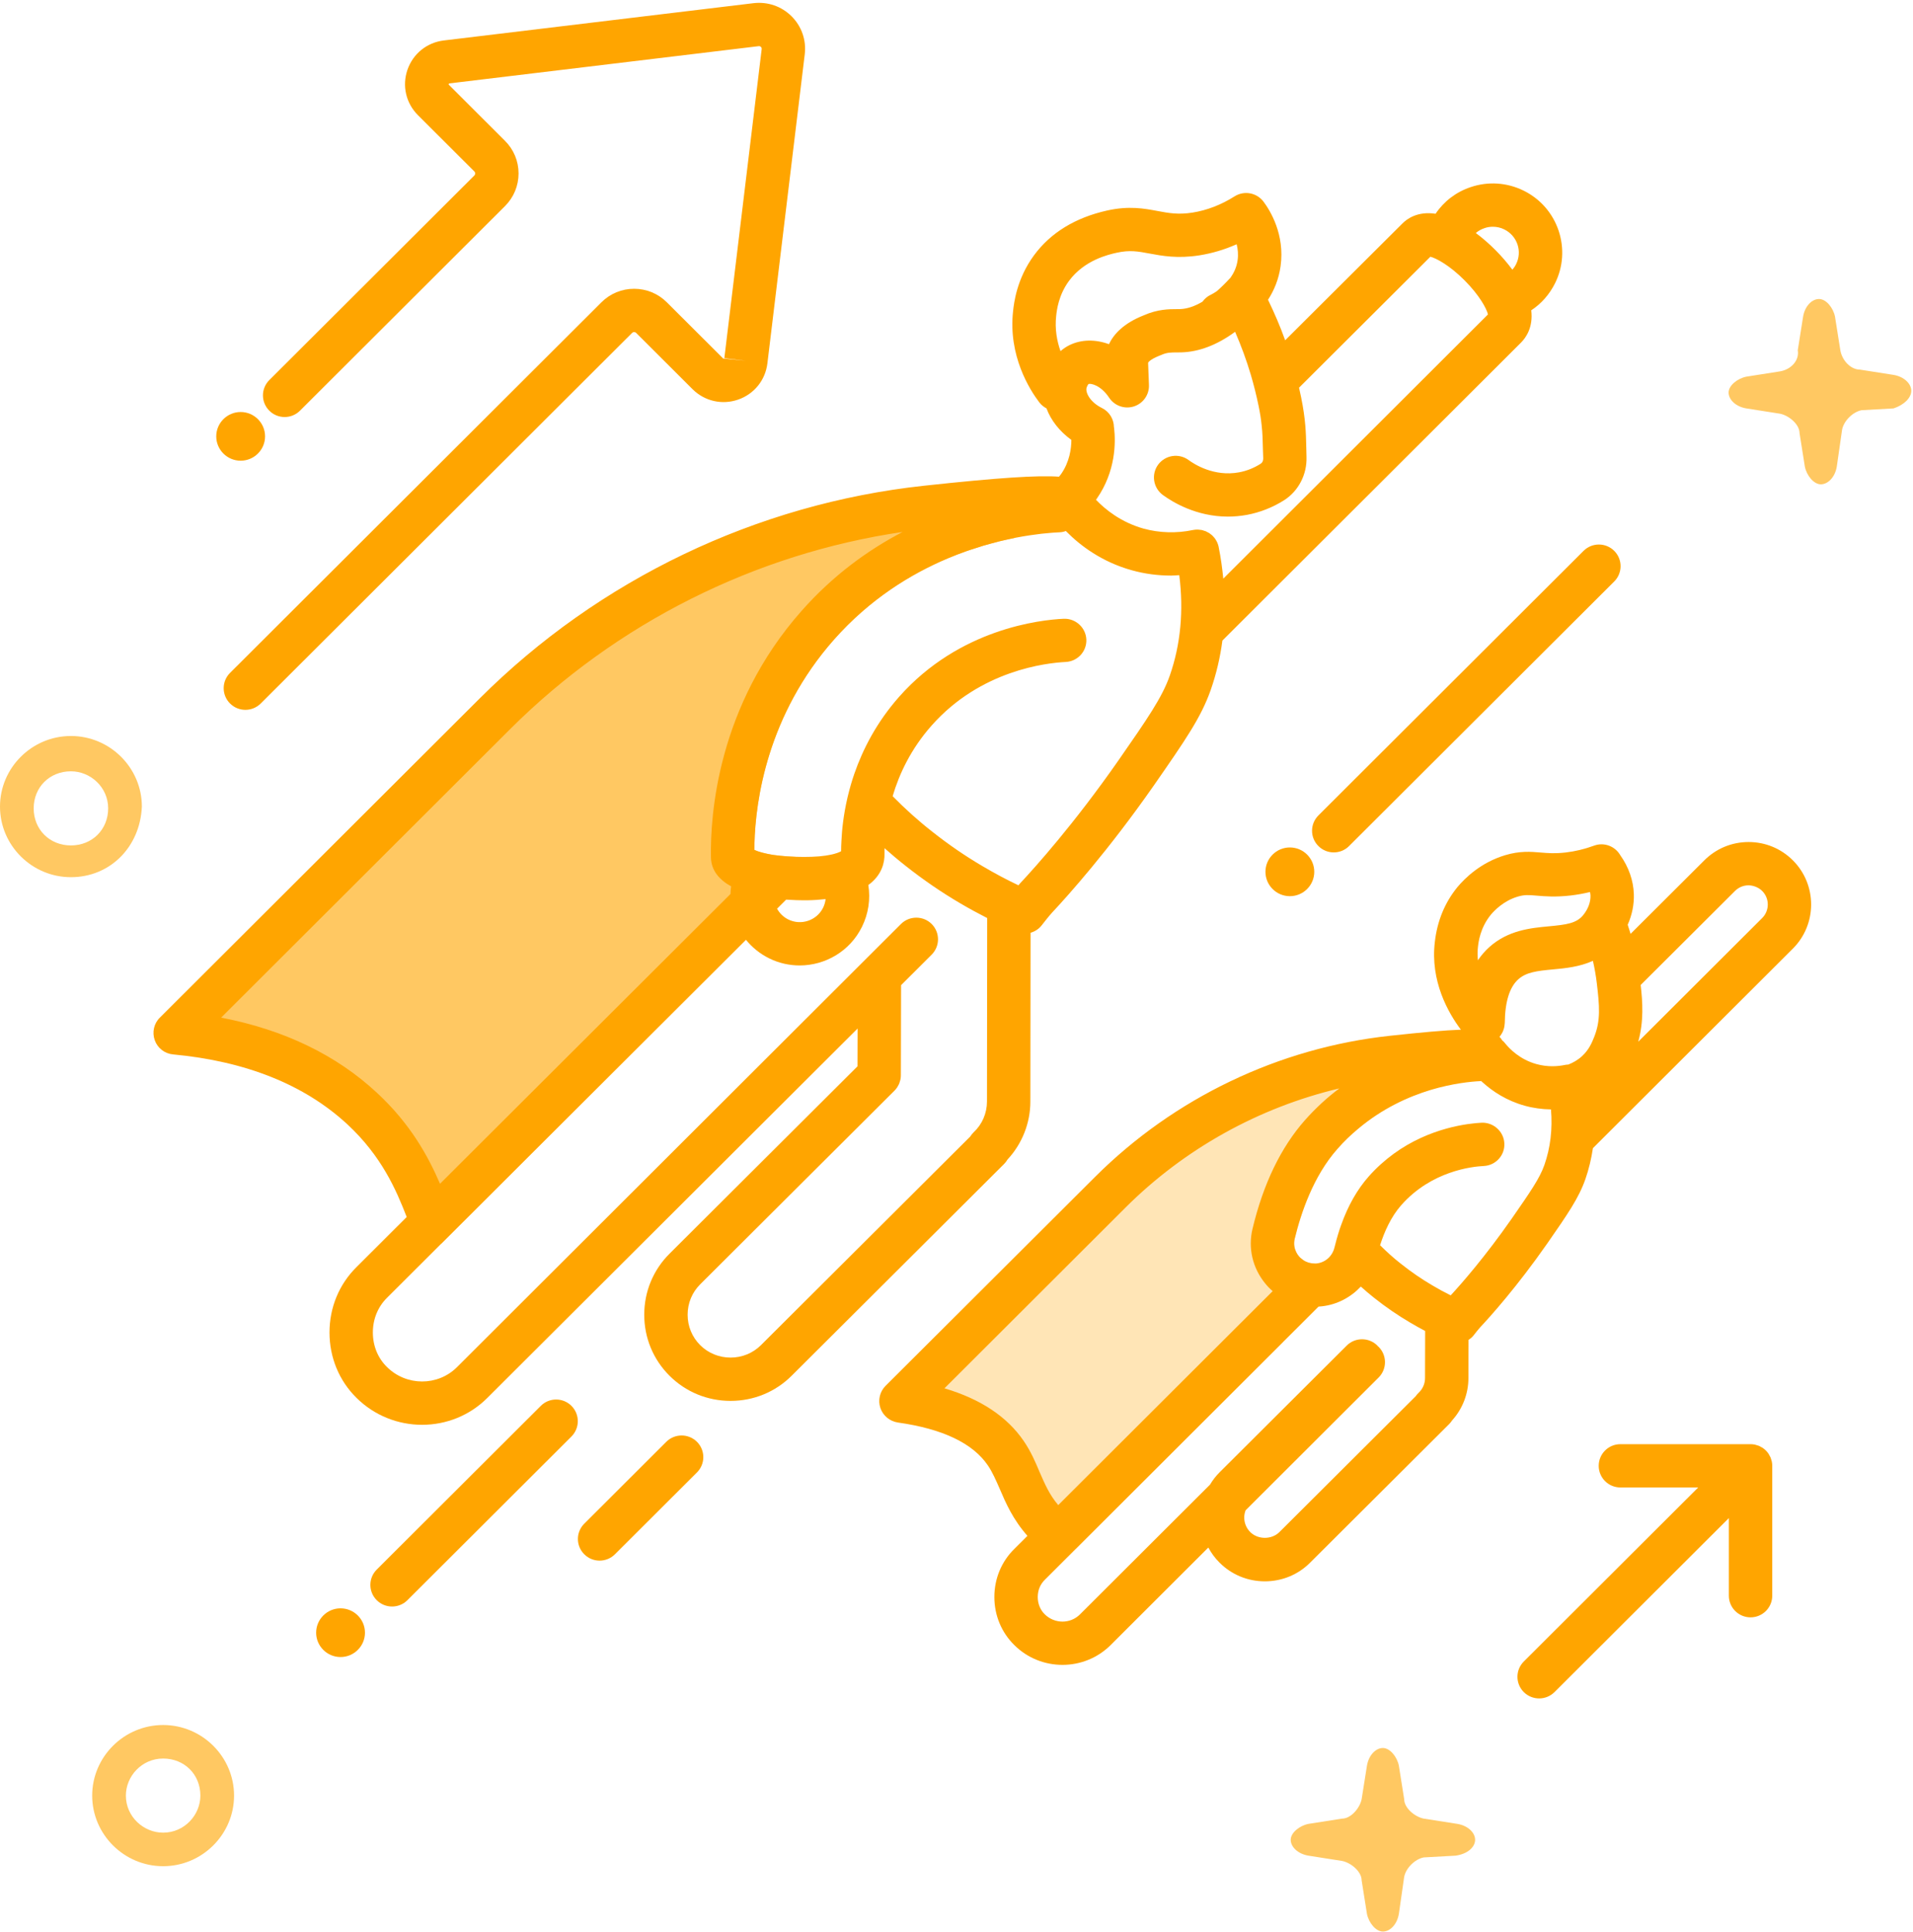<svg width="100" height="101" viewBox="0 0 100 101" fill="none" xmlns="http://www.w3.org/2000/svg">
<path fill-rule="evenodd" clip-rule="evenodd" d="M52.983 28.133C54.729 27.035 55.919 26.526 55.789 26.203C55.681 25.937 53.793 26.005 51.197 26.237C51.191 26.237 51.191 26.237 51.185 26.237C50.324 26.316 49.388 26.407 48.407 26.514C39.88 27.437 31.931 31.267 25.87 37.316L9.156 53.996C11.928 54.257 15.846 55.089 18.936 57.957C20.716 59.604 21.549 61.307 22.134 62.75C22.485 63.627 22.746 64.408 23.063 65.019L40.345 47.778C40.464 47.518 40.583 47.258 40.691 46.992C41.014 46.267 41.32 45.532 41.598 44.796C41.19 44.779 40.787 44.745 40.424 44.694C40.367 44.683 40.311 44.677 40.26 44.666C39.919 44.604 39.63 44.525 39.432 44.428C39.432 44.327 39.432 44.225 39.438 44.111C39.494 41.843 40.118 37.373 43.593 33.44C45.465 31.324 47.602 30.005 49.569 29.179C50.817 28.659 51.996 28.331 52.983 28.133Z" fill="#FFC862"/>
<path fill-rule="evenodd" clip-rule="evenodd" d="M77.595 55.066C77.561 54.975 77.226 54.947 76.688 54.958C75.82 54.97 74.431 55.094 72.872 55.264C72.838 55.27 72.804 55.27 72.77 55.275C67.191 55.875 61.992 58.376 58.029 62.337L47.097 73.246C50.437 73.716 51.877 74.943 52.574 75.968C53.323 77.065 53.453 78.27 54.513 79.487C54.661 79.668 54.837 79.843 55.035 80.025C55.341 80.307 55.766 80.686 56.243 80.964L67.043 70.185C67.355 69.534 67.65 68.878 67.922 68.221C68.2 67.548 68.461 66.875 68.699 66.213C68.716 66.162 68.733 66.111 68.756 66.054H68.739C68.682 66.054 68.631 66.049 68.58 66.043C68.546 66.037 68.512 66.032 68.484 66.026C68.45 66.02 68.415 66.009 68.387 66.003C68.342 65.986 68.302 65.969 68.257 65.952C68.217 65.93 68.183 65.907 68.144 65.885C68.104 65.862 68.064 65.834 68.024 65.794C67.973 65.754 67.922 65.709 67.883 65.653C67.843 65.607 67.803 65.545 67.764 65.466C67.679 65.296 67.611 65.058 67.679 64.764C68.007 63.406 68.654 61.482 69.912 60.062C70.258 59.666 70.621 59.321 70.995 59.01C72.265 57.94 73.626 57.329 74.783 56.978H74.788C75.565 56.418 76.257 56.022 76.761 55.728C77.328 55.4 77.652 55.207 77.595 55.066Z" fill="#FFE5B6"/>
<path fill-rule="evenodd" clip-rule="evenodd" d="M39.781 70.318C39.359 70.739 38.794 70.971 38.19 70.971C37.586 70.971 37.021 70.739 36.599 70.318C36.178 69.897 35.945 69.333 35.945 68.731C35.945 68.128 36.178 67.564 36.599 67.144L46.757 57.017C46.81 56.964 46.859 56.905 46.901 56.842C46.918 56.817 46.929 56.79 46.944 56.763C46.965 56.725 46.988 56.689 47.005 56.648C47.02 56.61 47.029 56.571 47.041 56.532C47.05 56.5 47.063 56.47 47.069 56.437C47.084 56.363 47.092 56.289 47.092 56.214L47.103 51.501V51.501L48.702 49.906C49.144 49.464 49.144 48.746 48.702 48.304C48.26 47.863 47.54 47.863 47.097 48.304L44.846 50.551V50.551L23.885 71.475C22.882 72.471 21.243 72.471 20.228 71.463C19.752 70.999 19.491 70.355 19.491 69.659C19.491 68.963 19.752 68.318 20.234 67.842L38.992 49.128C39.317 49.529 39.726 49.861 40.203 50.098C40.719 50.353 41.263 50.471 41.802 50.471C43.14 50.471 44.427 49.73 45.056 48.457C45.397 47.767 45.51 47.008 45.391 46.267C46.128 45.73 46.241 45.051 46.236 44.66C46.234 44.566 46.234 44.456 46.236 44.34C46.594 44.657 46.961 44.968 47.34 45.265C48.264 45.995 49.196 46.635 50.189 47.219C50.677 47.506 51.146 47.759 51.604 47.993L51.593 57.584C51.593 58.195 51.341 58.78 50.901 59.188C50.827 59.257 50.769 59.334 50.718 59.415L39.781 70.318ZM19.707 57.131C17.581 55.151 14.848 53.832 11.559 53.199L26.669 38.114C32.226 32.574 39.466 28.942 47.182 27.81C45.391 28.744 43.548 30.068 41.892 31.946C37.51 36.903 37.124 42.601 37.164 44.819C37.175 45.515 37.612 46.001 38.219 46.335C38.2 46.468 38.189 46.602 38.185 46.736L23.001 61.884C22.383 60.453 21.465 58.761 19.707 57.131ZM55.211 16.511C55.244 16.215 55.332 15.43 55.88 14.686C56.687 13.592 57.949 13.308 58.363 13.215C59.054 13.059 59.492 13.142 60.1 13.256C60.749 13.377 61.556 13.527 62.691 13.35C63.359 13.244 64.012 13.05 64.645 12.769C64.707 13.013 64.738 13.295 64.695 13.601C64.644 13.972 64.495 14.275 64.317 14.528C64.306 14.538 64.294 14.546 64.284 14.557C64.055 14.807 63.832 15.026 63.613 15.218C63.443 15.334 63.312 15.4 63.297 15.407C63.113 15.491 62.967 15.62 62.856 15.773C62.447 16.015 62.055 16.147 61.687 16.159L61.515 16.161C61.118 16.161 60.519 16.161 59.787 16.485C58.746 16.895 58.222 17.46 57.969 17.993C57.268 17.735 56.531 17.735 55.899 18.046C55.727 18.131 55.575 18.238 55.437 18.356C55.254 17.837 55.133 17.212 55.211 16.511ZM65.79 21.212C65.87 21.603 65.921 21.925 65.949 22.214C66 22.65 66.006 23.023 66.017 23.476L66.034 23.968C66.034 24.087 65.989 24.189 65.904 24.24C65.552 24.466 65.167 24.619 64.77 24.692C63.46 24.936 62.417 24.262 62.128 24.047C61.623 23.679 60.915 23.787 60.54 24.291C60.172 24.794 60.279 25.501 60.784 25.875C61.294 26.248 62.536 27.007 64.186 27.007C64.504 27.007 64.838 26.978 65.184 26.916C65.87 26.786 66.522 26.531 67.123 26.152C67.877 25.671 68.325 24.805 68.296 23.895L68.285 23.419C68.268 22.621 68.251 21.931 68.013 20.76C67.979 20.596 67.945 20.432 67.905 20.268L74.448 13.744L74.771 13.421C75.072 13.495 75.775 13.868 76.563 14.66C77.345 15.447 77.714 16.143 77.782 16.437L63.946 30.25C63.893 29.706 63.818 29.156 63.705 28.599C63.705 28.594 63.705 28.59 63.704 28.585C63.689 28.516 63.667 28.451 63.641 28.388C63.639 28.384 63.638 28.379 63.636 28.374C63.611 28.314 63.578 28.258 63.543 28.204C63.538 28.196 63.535 28.186 63.529 28.178C63.494 28.127 63.453 28.082 63.411 28.038C63.403 28.029 63.397 28.019 63.388 28.011C63.349 27.972 63.305 27.94 63.262 27.908C63.246 27.897 63.234 27.884 63.218 27.873C63.184 27.851 63.146 27.834 63.109 27.815C63.081 27.801 63.054 27.783 63.025 27.771C62.999 27.76 62.971 27.755 62.945 27.747C62.902 27.733 62.859 27.716 62.815 27.707C62.787 27.702 62.757 27.702 62.728 27.698C62.684 27.693 62.64 27.686 62.594 27.686C62.517 27.685 62.439 27.692 62.36 27.708C61.499 27.889 60.608 27.861 59.781 27.635C58.61 27.306 57.792 26.65 57.289 26.125C57.304 26.105 57.322 26.087 57.336 26.066C58.324 24.64 58.326 23.139 58.238 22.371C58.237 22.357 58.232 22.345 58.23 22.331C58.224 21.92 57.999 21.527 57.605 21.331C56.968 21.016 56.745 20.522 56.795 20.289C56.815 20.204 56.876 20.095 56.904 20.075C57.001 20.034 57.531 20.116 57.983 20.796C58.264 21.218 58.792 21.402 59.276 21.246C59.76 21.09 60.08 20.632 60.06 20.125L60.016 18.964C60.019 18.958 60.08 18.803 60.619 18.59L60.732 18.545C61.001 18.425 61.229 18.424 61.517 18.424C61.603 18.424 61.684 18.424 61.762 18.421C62.698 18.391 63.636 18.026 64.564 17.346C64.88 18.076 65.156 18.822 65.382 19.583C65.541 20.12 65.677 20.664 65.79 21.212ZM77.601 11.927C77.742 11.876 77.89 11.854 78.037 11.854C78.241 11.854 78.451 11.899 78.638 11.995C78.961 12.154 79.205 12.431 79.324 12.776C79.438 13.116 79.415 13.483 79.251 13.812C79.199 13.919 79.131 14.015 79.058 14.1C78.536 13.393 77.856 12.708 77.147 12.182C77.277 12.069 77.43 11.984 77.601 11.927ZM41.093 47.031C41.501 47.059 41.836 47.065 42.034 47.065H42.182C42.539 47.059 42.862 47.037 43.157 47.003C43.14 47.161 43.095 47.314 43.026 47.456C42.692 48.123 41.876 48.4 41.206 48.067C40.955 47.943 40.754 47.747 40.62 47.504L41.093 47.031ZM58.453 39.769C56.142 43.08 54.115 45.335 53.338 46.164C53.303 46.202 53.271 46.244 53.236 46.283C53.231 46.28 53.228 46.276 53.224 46.274C52.636 45.997 52.003 45.66 51.341 45.27C50.439 44.738 49.59 44.156 48.744 43.487C48 42.905 47.304 42.278 46.662 41.622C47.007 40.457 47.617 39.151 48.696 37.933C51.259 35.03 54.712 34.657 55.704 34.606C56.333 34.577 56.815 34.051 56.787 33.429C56.759 32.801 56.214 32.32 55.602 32.348C54.383 32.404 50.148 32.863 46.995 36.433C45.827 37.757 45.107 39.16 44.659 40.451C44.519 40.855 44.409 41.246 44.319 41.622C44.307 41.664 44.297 41.707 44.289 41.75C44.095 42.601 44.011 43.361 43.985 43.959C43.973 44.157 43.968 44.343 43.968 44.502C43.906 44.535 43.831 44.568 43.746 44.597C43.737 44.6 43.725 44.603 43.716 44.605C43.642 44.63 43.56 44.653 43.471 44.672C43.421 44.683 43.365 44.692 43.312 44.702C43.261 44.711 43.213 44.721 43.159 44.729C43.054 44.744 42.944 44.757 42.828 44.768C42.323 44.81 41.736 44.807 41.179 44.77C40.917 44.751 40.661 44.728 40.424 44.694C40.331 44.679 40.242 44.662 40.155 44.645C40.141 44.642 40.126 44.639 40.111 44.636C40.037 44.62 39.966 44.604 39.897 44.586C39.88 44.582 39.862 44.578 39.845 44.573C39.785 44.557 39.73 44.54 39.676 44.523C39.656 44.516 39.635 44.51 39.616 44.504C39.549 44.48 39.486 44.455 39.432 44.428C39.432 44.327 39.432 44.225 39.438 44.111C39.494 41.843 40.118 37.373 43.593 33.44C45.465 31.324 47.602 30.005 49.569 29.179C49.883 29.048 50.191 28.93 50.495 28.822C50.663 28.763 50.823 28.714 50.987 28.662C51.126 28.617 51.268 28.567 51.404 28.527C51.518 28.493 51.625 28.466 51.737 28.435C51.918 28.385 52.1 28.334 52.273 28.292C52.346 28.274 52.413 28.261 52.485 28.244C52.693 28.197 52.901 28.149 53.095 28.111C53.098 28.11 53.101 28.11 53.104 28.109C53.349 28.062 53.582 28.022 53.801 27.989C53.821 27.986 53.838 27.984 53.857 27.981C54.056 27.951 54.243 27.927 54.418 27.906C54.459 27.902 54.496 27.898 54.536 27.894C54.667 27.88 54.791 27.868 54.905 27.859C54.964 27.854 55.019 27.85 55.072 27.846C55.19 27.838 55.305 27.831 55.398 27.827C55.511 27.821 55.619 27.799 55.715 27.759C55.727 27.77 55.738 27.782 55.749 27.793C56.458 28.512 57.592 29.377 59.168 29.813C59.837 30 60.529 30.09 61.221 30.09C61.362 30.09 61.504 30.076 61.645 30.068C61.881 31.929 61.717 33.694 61.148 35.323C60.746 36.468 59.981 37.571 58.453 39.769ZM52.666 60.618C53.426 59.801 53.861 58.714 53.861 57.585L53.871 48.763C54.091 48.699 54.295 48.574 54.448 48.38C54.635 48.141 54.822 47.901 55.007 47.697C55.805 46.845 57.919 44.494 60.319 41.057C61.961 38.693 62.785 37.505 63.289 36.07C63.581 35.234 63.783 34.372 63.9 33.487L79.505 17.914C79.766 17.654 80.152 17.11 80.044 16.222C80.571 15.877 80.997 15.39 81.286 14.813C81.717 13.947 81.779 12.968 81.473 12.052C81.161 11.135 80.515 10.394 79.642 9.964C78.774 9.54 77.793 9.472 76.875 9.783C76.115 10.037 75.48 10.524 75.043 11.175C74.119 11.033 73.552 11.429 73.292 11.701L67.18 17.789C66.923 17.066 66.618 16.362 66.284 15.671C66.594 15.192 66.845 14.611 66.942 13.911C67.171 12.255 66.395 11.005 66.051 10.545C65.696 10.071 65.036 9.949 64.536 10.265C63.833 10.709 63.093 10.994 62.337 11.114C61.589 11.232 61.092 11.139 60.52 11.032C59.814 10.9 59.015 10.749 57.865 11.007C56.204 11.381 54.922 12.167 54.053 13.345C53.145 14.578 53.004 15.844 52.958 16.26C52.696 18.597 53.828 20.377 54.328 21.035C54.432 21.171 54.562 21.274 54.704 21.349C54.938 21.977 55.391 22.555 56.005 22.997C56.003 23.454 55.912 24.142 55.47 24.779C55.436 24.828 55.397 24.873 55.359 24.92C54.251 24.84 52.208 24.97 48.288 25.394C39.557 26.339 31.307 30.288 25.07 36.518L8.356 53.199C8.044 53.504 7.942 53.968 8.09 54.381C8.237 54.794 8.611 55.083 9.048 55.122C12.864 55.479 15.931 56.712 18.165 58.783C19.945 60.441 20.699 62.178 21.26 63.621L18.641 66.235C17.728 67.135 17.224 68.352 17.224 69.659C17.224 70.966 17.728 72.182 18.635 73.076C19.582 74.015 20.824 74.485 22.065 74.485C23.307 74.485 24.543 74.015 25.484 73.07L44.83 53.769V53.77L44.825 55.744L34.996 65.543C34.145 66.391 33.677 67.524 33.677 68.731C33.677 69.937 34.145 71.07 34.996 71.918C35.846 72.767 36.98 73.235 38.19 73.235C39.4 73.235 40.535 72.767 41.384 71.919L52.497 60.84C52.565 60.772 52.619 60.696 52.666 60.618Z" fill="#FFA500"/>
<path fill-rule="evenodd" clip-rule="evenodd" d="M17.802 84.08C17.099 84.08 16.526 84.651 16.526 85.353C16.526 86.055 17.099 86.626 17.802 86.626C18.505 86.626 19.078 86.055 19.078 85.353C19.078 84.651 18.505 84.08 17.802 84.08Z" fill="#FFA500"/>
<path fill-rule="evenodd" clip-rule="evenodd" d="M67.426 44.303C66.723 44.303 66.15 44.874 66.15 45.576C66.15 46.278 66.723 46.85 67.426 46.85C68.13 46.85 68.702 46.278 68.702 45.576C68.702 44.874 68.13 44.303 67.426 44.303Z" fill="#FFA500"/>
<path fill-rule="evenodd" clip-rule="evenodd" d="M12.58 24.085C13.283 24.085 13.856 23.514 13.856 22.812C13.856 22.11 13.283 21.539 12.58 21.539C11.877 21.539 11.304 22.11 11.304 22.812C11.304 23.514 11.877 24.085 12.58 24.085Z" fill="#FFA500"/>
<path fill-rule="evenodd" clip-rule="evenodd" d="M15.681 21.47L26.398 10.774C26.855 10.318 27.107 9.712 27.107 9.068C27.107 8.423 26.855 7.817 26.398 7.362L23.452 4.42L23.472 4.362L39.661 2.413C39.71 2.41 39.744 2.422 39.776 2.453C39.807 2.484 39.821 2.523 39.816 2.568L37.864 18.725L38.989 18.86L37.805 18.744L34.858 15.804C34.401 15.348 33.794 15.097 33.148 15.097C32.502 15.097 31.895 15.348 31.439 15.803L12.025 35.177C11.582 35.618 11.582 36.335 12.025 36.777C12.247 36.998 12.537 37.109 12.827 37.109C13.117 37.109 13.407 36.998 13.629 36.777L33.043 17.403C33.1 17.346 33.195 17.345 33.254 17.404L36.201 20.345C36.83 20.972 37.741 21.181 38.581 20.892C39.421 20.602 40.009 19.875 40.115 18.995L42.067 2.839C42.156 2.102 41.906 1.378 41.38 0.853C40.854 0.328 40.13 0.079 39.389 0.166L23.199 2.115C22.318 2.221 21.59 2.808 21.3 3.646C21.01 4.484 21.22 5.394 21.848 6.021L24.795 8.962C24.825 8.991 24.839 9.026 24.839 9.068C24.839 9.109 24.825 9.145 24.795 9.174L14.078 19.87C13.634 20.312 13.634 21.028 14.078 21.47C14.52 21.912 15.238 21.912 15.681 21.47Z" fill="#FFA500"/>
<path fill-rule="evenodd" clip-rule="evenodd" d="M92.116 47.993L85.637 54.458C85.933 53.387 85.867 52.395 85.765 51.492L90.697 46.575C90.886 46.386 91.138 46.282 91.406 46.282C91.653 46.287 91.926 46.387 92.116 46.577C92.507 46.967 92.506 47.602 92.116 47.993ZM80.731 60.903C80.485 61.604 79.993 62.311 79.017 63.717C77.625 65.71 76.409 67.094 75.834 67.718C75.516 67.56 75.202 67.392 74.882 67.201C74.304 66.862 73.764 66.491 73.225 66.062C72.841 65.763 72.484 65.436 72.142 65.098C72.362 64.404 72.708 63.614 73.252 62.999C74.828 61.217 76.949 60.984 77.561 60.956C78.184 60.928 78.672 60.396 78.638 59.774C78.61 59.151 78.071 58.67 77.453 58.693C76.778 58.727 74.754 58.936 72.861 60.311C72.413 60.639 71.965 61.03 71.551 61.499C70.944 62.184 70.462 63.038 70.105 64.046C70.054 64.187 70.003 64.334 69.958 64.487C69.955 64.495 69.953 64.504 69.95 64.513C69.891 64.707 69.836 64.906 69.786 65.11C69.778 65.138 69.77 65.165 69.764 65.194C69.763 65.199 69.761 65.205 69.759 65.211C69.646 65.692 69.238 66.037 68.756 66.054H68.739C68.628 66.054 68.525 66.04 68.428 66.013C68.424 66.012 68.42 66.011 68.416 66.01C68.319 65.982 68.227 65.941 68.143 65.885C68.104 65.856 68.064 65.828 68.024 65.794C67.973 65.754 67.922 65.709 67.883 65.653C67.843 65.607 67.803 65.545 67.763 65.466C67.678 65.296 67.611 65.058 67.678 64.764C68.007 63.406 68.654 61.482 69.912 60.062C70.258 59.666 70.621 59.321 70.995 59.01C72.265 57.94 73.626 57.329 74.783 56.978H74.788C75.951 56.633 76.897 56.543 77.357 56.52C77.379 56.52 77.402 56.52 77.419 56.509C77.453 56.543 77.487 56.571 77.521 56.599C78.026 57.052 78.746 57.539 79.704 57.804C80.146 57.928 80.612 57.991 81.076 57.997C81.162 59.024 81.047 59.999 80.731 60.903ZM66.88 80.093C66.478 80.495 65.759 80.495 65.355 80.092C65.153 79.891 65.041 79.621 65.041 79.331C65.041 79.201 65.067 79.076 65.111 78.957L72.067 72.012C72.509 71.571 72.509 70.853 72.067 70.411C72.055 70.399 72.041 70.391 72.028 70.38C72.018 70.369 72.011 70.356 72.001 70.345C71.558 69.903 70.839 69.903 70.397 70.345L63.752 76.969C63.555 77.164 63.391 77.382 63.252 77.613L56.452 84.398C55.948 84.902 55.126 84.896 54.615 84.393C54.377 84.161 54.247 83.838 54.247 83.487C54.247 83.137 54.377 82.82 54.621 82.582L68.926 68.306C68.988 68.3 69.051 68.295 69.113 68.289C69.902 68.199 70.609 67.82 71.136 67.259C71.361 67.457 71.585 67.656 71.82 67.839C72.436 68.329 73.061 68.758 73.723 69.147C73.978 69.299 74.237 69.442 74.498 69.58L74.492 72.041C74.492 72.332 74.372 72.61 74.164 72.803C74.102 72.862 74.048 72.926 74.002 72.993L66.88 80.093ZM55.318 78.683C54.853 78.135 54.615 77.575 54.343 76.952C54.122 76.426 53.89 75.883 53.516 75.334C52.648 74.061 51.259 73.138 49.371 72.578L58.828 63.135C61.918 60.051 65.813 57.895 70.014 56.899C69.396 57.358 68.79 57.912 68.211 58.563C66.953 59.989 66.034 61.895 65.473 64.244C65.235 65.24 65.473 66.269 66.119 67.073C66.244 67.231 66.38 67.373 66.528 67.497L55.318 78.683ZM77.259 49.496C77.287 49.251 77.372 48.505 77.934 47.817C78.109 47.607 78.594 47.096 79.329 46.876C79.689 46.767 79.906 46.786 80.335 46.822C80.77 46.859 81.311 46.905 82.105 46.814C82.446 46.774 82.782 46.714 83.116 46.633C83.127 46.693 83.138 46.752 83.141 46.816C83.152 47.158 83.017 47.522 82.761 47.838C82.408 48.272 81.879 48.34 80.972 48.425C80.024 48.514 78.844 48.623 77.852 49.512C77.627 49.714 77.429 49.945 77.255 50.2C77.235 49.973 77.229 49.74 77.259 49.496ZM83.268 50.23C83.357 50.621 83.426 51.014 83.472 51.407C83.612 52.583 83.68 53.347 83.333 54.212C83.221 54.492 83.066 54.876 82.698 55.214C82.469 55.423 82.219 55.561 81.979 55.653C81.927 55.656 81.875 55.658 81.822 55.669C81.818 55.669 81.815 55.671 81.811 55.671C81.46 55.745 80.917 55.796 80.311 55.626C79.455 55.388 78.916 54.84 78.666 54.528C78.627 54.477 78.581 54.426 78.53 54.393C78.489 54.321 78.44 54.257 78.383 54.2C78.404 54.176 78.425 54.152 78.443 54.127C78.465 54.097 78.483 54.065 78.502 54.033C78.52 54.002 78.539 53.972 78.554 53.939C78.57 53.906 78.58 53.871 78.593 53.837C78.605 53.802 78.618 53.768 78.626 53.732C78.634 53.699 78.639 53.664 78.644 53.63C78.649 53.59 78.655 53.551 78.657 53.51C78.657 53.499 78.661 53.488 78.661 53.476C78.672 52.373 78.909 51.606 79.367 51.196C79.781 50.826 80.326 50.758 81.183 50.678C81.827 50.619 82.568 50.546 83.268 50.23ZM93.722 44.978C93.105 44.361 92.283 44.02 91.409 44.019C91.408 44.019 91.407 44.019 91.406 44.019C90.533 44.019 89.712 44.358 89.094 44.974L85.236 48.82C85.188 48.661 85.14 48.502 85.086 48.344C85.314 47.831 85.426 47.283 85.407 46.738C85.383 46.024 85.136 45.325 84.7 44.711C84.43 44.24 83.855 44.016 83.33 44.208C82.828 44.391 82.341 44.508 81.842 44.566C81.277 44.631 80.913 44.6 80.529 44.567C80.023 44.525 79.45 44.475 78.674 44.709C77.399 45.092 76.57 45.914 76.183 46.378C75.527 47.182 75.131 48.144 75.006 49.232C74.755 51.296 75.711 52.959 76.367 53.83C75.52 53.859 74.335 53.967 72.645 54.149C66.851 54.777 61.374 57.397 57.229 61.539L46.292 72.448C45.992 72.748 45.884 73.195 46.02 73.602C46.156 74.01 46.513 74.304 46.939 74.366C49.269 74.694 50.851 75.447 51.639 76.607C51.888 76.975 52.058 77.376 52.263 77.841C52.569 78.559 52.943 79.425 53.708 80.29L53.022 80.975C52.353 81.631 51.979 82.525 51.979 83.487C51.979 84.449 52.353 85.343 53.022 86C53.714 86.69 54.627 87.035 55.54 87.035C56.452 87.035 57.365 86.69 58.057 86L63.164 80.901C63.317 81.19 63.514 81.456 63.752 81.692C64.382 82.322 65.222 82.668 66.118 82.668C67.015 82.668 67.855 82.322 68.484 81.693L75.752 74.448C75.811 74.389 75.86 74.327 75.903 74.26C76.45 73.658 76.76 72.865 76.76 72.043L76.765 70.049C76.861 69.984 76.953 69.909 77.028 69.813C77.145 69.664 77.261 69.514 77.37 69.393C77.897 68.832 79.291 67.283 80.879 65.009C81.939 63.483 82.523 62.642 82.872 61.65C83.056 61.122 83.185 60.578 83.268 60.023L93.719 49.593C94.993 48.321 94.994 46.251 93.722 44.978Z" fill="#FFA500"/>
<path fill-rule="evenodd" clip-rule="evenodd" d="M28.269 73.495L19.693 82.054C19.25 82.496 19.25 83.212 19.693 83.654C19.915 83.875 20.205 83.985 20.495 83.985C20.785 83.985 21.075 83.875 21.297 83.654L29.872 75.096C30.315 74.654 30.315 73.937 29.872 73.495C29.429 73.053 28.712 73.053 28.269 73.495Z" fill="#FFA500"/>
<path fill-rule="evenodd" clip-rule="evenodd" d="M34.829 75.374L30.542 79.654C30.098 80.095 30.098 80.812 30.542 81.254C30.763 81.475 31.053 81.586 31.343 81.586C31.633 81.586 31.924 81.475 32.145 81.254L36.433 76.975C36.876 76.533 36.876 75.817 36.433 75.374C35.99 74.933 35.272 74.933 34.829 75.374Z" fill="#FFA500"/>
<path fill-rule="evenodd" clip-rule="evenodd" d="M68.918 44.23C69.14 44.452 69.43 44.562 69.72 44.562C70.01 44.562 70.3 44.452 70.521 44.23L84.382 30.398C84.825 29.956 84.825 29.24 84.382 28.798C83.939 28.356 83.222 28.356 82.778 28.798L68.918 42.63C68.475 43.072 68.475 43.789 68.918 44.23Z" fill="#FFA500"/>
<path fill-rule="evenodd" clip-rule="evenodd" d="M92.591 76.311C92.58 76.273 92.571 76.234 92.556 76.197C92.54 76.159 92.518 76.124 92.498 76.089C92.483 76.06 92.47 76.03 92.451 76.002C92.369 75.878 92.261 75.771 92.137 75.688C92.11 75.671 92.081 75.658 92.053 75.643C92.016 75.622 91.981 75.6 91.942 75.584C91.905 75.569 91.867 75.561 91.829 75.549C91.796 75.54 91.764 75.527 91.731 75.52C91.657 75.506 91.583 75.498 91.508 75.498H84.705C84.078 75.498 83.571 76.004 83.571 76.629C83.571 77.254 84.078 77.761 84.705 77.761H88.771L79.655 86.859C79.212 87.3 79.212 88.017 79.655 88.459C79.876 88.679 80.167 88.79 80.457 88.79C80.747 88.79 81.037 88.679 81.259 88.459L90.374 79.361V83.419C90.374 84.044 90.882 84.551 91.508 84.551C92.134 84.551 92.642 84.044 92.642 83.419V76.629C92.642 76.555 92.635 76.481 92.62 76.408C92.614 76.374 92.601 76.343 92.591 76.311Z" fill="#FFA500"/>
<path d="M77.11 96.179C77.11 95.81 76.74 95.441 76.183 95.348L74.422 95.072C73.959 94.979 73.402 94.518 73.402 94.057L73.124 92.304C73.032 91.842 72.661 91.381 72.29 91.381C71.919 91.381 71.549 91.75 71.456 92.304L71.178 94.057C71.085 94.518 70.622 95.072 70.158 95.072L68.397 95.348C67.933 95.441 67.47 95.81 67.47 96.179C67.47 96.548 67.841 96.917 68.397 97.009L70.158 97.286C70.622 97.378 71.178 97.84 71.178 98.301L71.456 100.054C71.549 100.515 71.919 100.977 72.29 100.977C72.661 100.977 73.032 100.607 73.124 100.054L73.402 98.116C73.495 97.655 73.959 97.194 74.422 97.101L76.091 97.009C76.74 96.917 77.11 96.548 77.11 96.179Z" fill="#FFC862"/>
<path d="M99.909 20.429C99.909 20.06 99.538 19.691 98.982 19.598L97.221 19.322C96.757 19.322 96.294 18.86 96.201 18.307L95.923 16.554C95.831 16.092 95.46 15.631 95.089 15.631C94.718 15.631 94.347 16 94.255 16.554L93.977 18.307C94.069 18.86 93.606 19.322 93.05 19.414L91.288 19.691C90.825 19.783 90.361 20.152 90.361 20.521C90.361 20.89 90.732 21.259 91.288 21.351L93.05 21.628C93.513 21.721 94.069 22.182 94.069 22.643L94.347 24.396C94.44 24.857 94.811 25.319 95.182 25.319C95.552 25.319 95.923 24.95 96.016 24.396L96.294 22.459C96.387 21.997 96.85 21.536 97.314 21.444L98.982 21.351C99.538 21.167 99.909 20.798 99.909 20.429Z" fill="#FFC862"/>
<path d="M3.708 45.857C1.669 45.857 0 44.197 0 42.167C0 40.137 1.669 38.476 3.708 38.476C5.747 38.476 7.416 40.137 7.416 42.167C7.323 44.289 5.747 45.857 3.708 45.857ZM3.708 40.322C2.595 40.322 1.761 41.152 1.761 42.259C1.761 43.366 2.595 44.197 3.708 44.197C4.82 44.197 5.654 43.366 5.654 42.259C5.654 41.152 4.728 40.322 3.708 40.322Z" fill="#FFC862"/>
<path d="M8.527 97.56C6.488 97.56 4.819 95.899 4.819 93.869C4.819 91.839 6.488 90.179 8.527 90.179C10.566 90.179 12.235 91.839 12.235 93.869C12.235 95.899 10.566 97.56 8.527 97.56ZM8.527 91.932C7.415 91.932 6.58 92.854 6.58 93.869C6.58 94.976 7.507 95.807 8.527 95.807C9.639 95.807 10.474 94.884 10.474 93.869C10.474 92.762 9.639 91.932 8.527 91.932Z" fill="#FFC862"/>
</svg>
